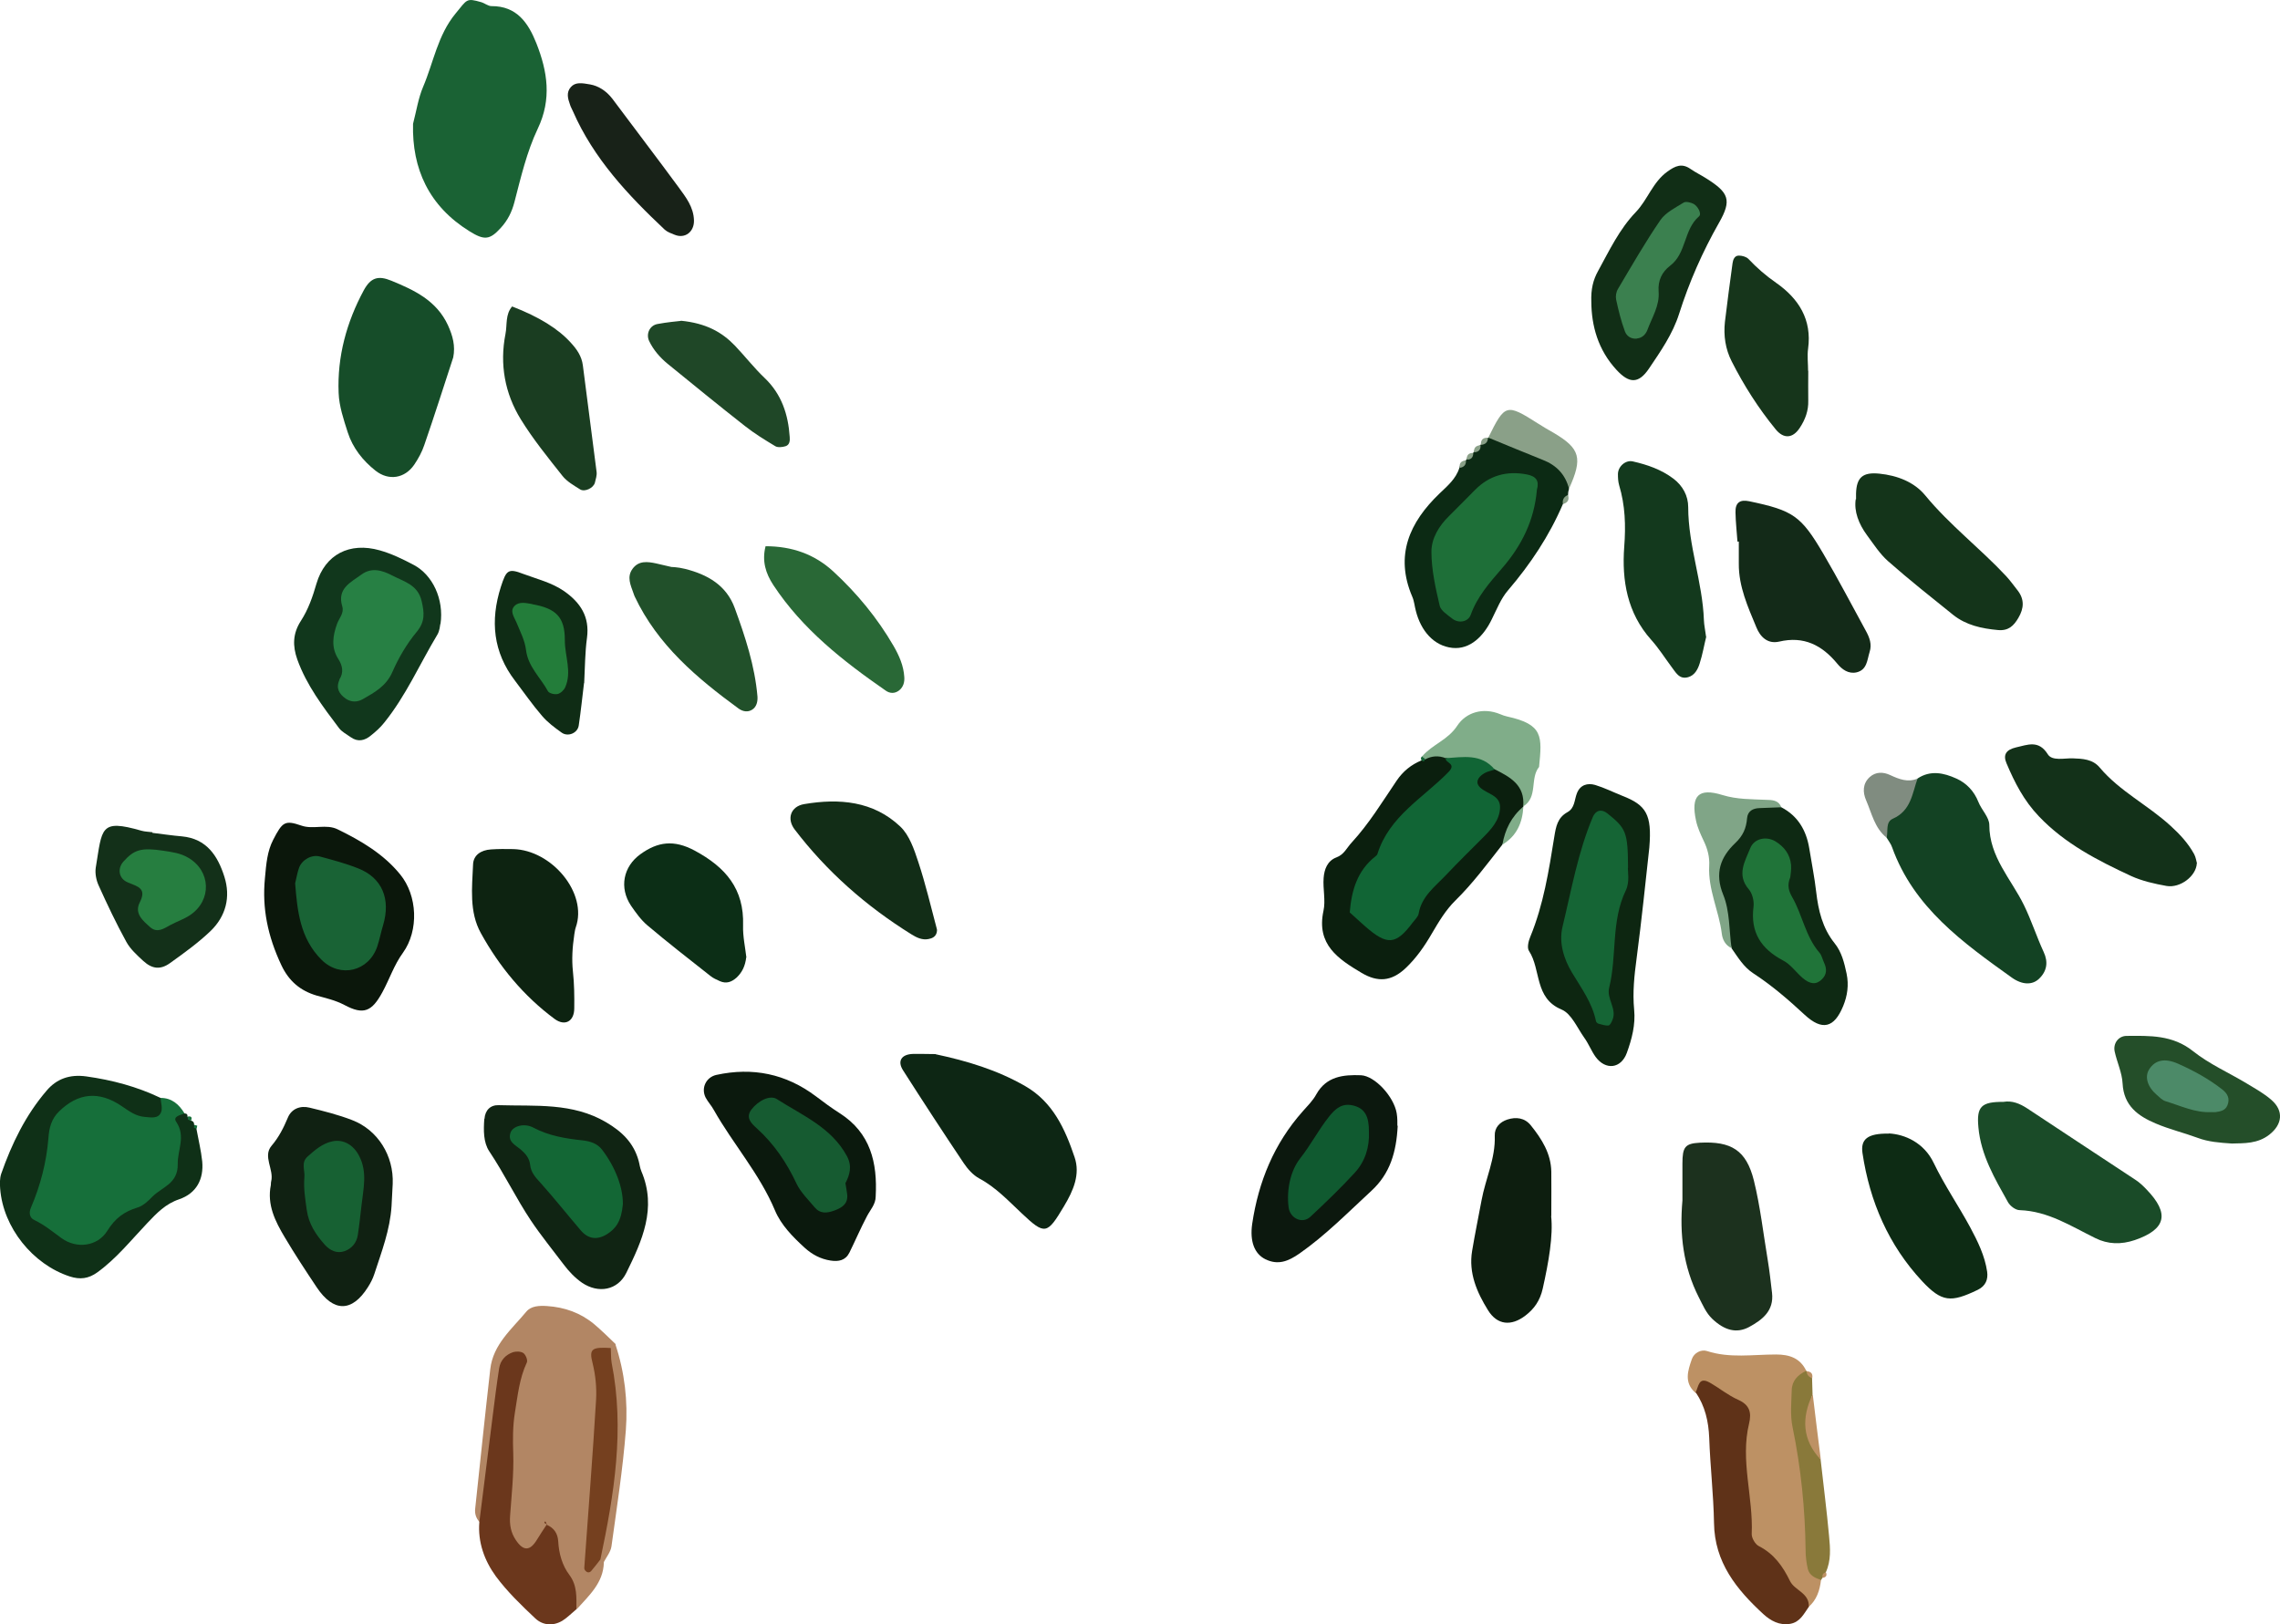 <?xml version="1.0" encoding="UTF-8"?>
<svg id="_文字" data-name="文字" xmlns="http://www.w3.org/2000/svg" viewBox="0 0 137.89 98.26">
  <defs>
    <style>
      .cls-1 {
        fill: #0d1e0f;
      }

      .cls-1, .cls-2, .cls-3, .cls-4, .cls-5, .cls-6, .cls-7, .cls-8, .cls-9, .cls-10, .cls-11, .cls-12, .cls-13, .cls-14, .cls-15, .cls-16, .cls-17, .cls-18, .cls-19, .cls-20, .cls-21, .cls-22, .cls-23, .cls-24, .cls-25, .cls-26, .cls-27, .cls-28, .cls-29, .cls-30, .cls-31, .cls-32, .cls-33, .cls-34, .cls-35, .cls-36, .cls-37, .cls-38, .cls-39, .cls-40, .cls-41, .cls-42, .cls-43, .cls-44, .cls-45, .cls-46, .cls-47, .cls-48, .cls-49, .cls-50, .cls-51, .cls-52, .cls-53, .cls-54, .cls-55, .cls-56, .cls-57, .cls-58, .cls-59, .cls-60, .cls-61 {
        fill-rule: evenodd;
      }

      .cls-2 {
        fill: #0b190d;
      }

      .cls-3 {
        fill: #4c8a68;
      }

      .cls-4 {
        fill: #182218;
      }

      .cls-5 {
        fill: #0c2a14;
      }

      .cls-6 {
        fill: #112e16;
      }

      .cls-7 {
        fill: #11371c;
      }

      .cls-8 {
        fill: #244e29;
      }

      .cls-9 {
        fill: #1f4727;
      }

      .cls-10 {
        fill: #5f3218;
      }

      .cls-11 {
        fill: #80a587;
      }

      .cls-12 {
        fill: #16351b;
      }

      .cls-13 {
        fill: #1a4b28;
      }

      .cls-14 {
        fill: #89793a;
      }

      .cls-15 {
        fill: #296836;
      }

      .cls-16 {
        fill: #156535;
      }

      .cls-17 {
        fill: #0b170b;
      }

      .cls-18 {
        fill: #1a6234;
      }

      .cls-19 {
        fill: #1c311e;
      }

      .cls-20 {
        fill: #0b1f0e;
      }

      .cls-21 {
        fill: #0f3017;
      }

      .cls-22 {
        fill: #0d2b14;
      }

      .cls-23 {
        fill: #207439;
      }

      .cls-24 {
        fill: #14341a;
      }

      .cls-25 {
        fill: #102413;
      }

      .cls-26 {
        fill: #8aa088;
      }

      .cls-27 {
        fill: #278044;
      }

      .cls-28 {
        fill: #0c180e;
      }

      .cls-29 {
        fill: #13391d;
      }

      .cls-30 {
        fill: #166f3a;
      }

      .cls-31 {
        fill: #80ad89;
      }

      .cls-32 {
        fill: #75401f;
      }

      .cls-33 {
        fill: #0f2c15;
      }

      .cls-34 {
        fill: #133119;
      }

      .cls-35 {
        fill: #102112;
      }

      .cls-36 {
        fill: #134223;
      }

      .cls-37 {
        fill: #237d3a;
      }

      .cls-38 {
        fill: #105a30;
      }

      .cls-39 {
        fill: #176133;
      }

      .cls-40 {
        fill: #164d29;
      }

      .cls-41 {
        fill: #1a3d21;
      }

      .cls-42 {
        fill: #116535;
      }

      .cls-43 {
        fill: #0c2e16;
      }

      .cls-44 {
        fill: #1e6f38;
      }

      .cls-45 {
        fill: #0e2913;
      }

      .cls-46 {
        fill: #267e40;
      }

      .cls-47 {
        fill: #0d2611;
      }

      .cls-48 {
        fill: #3b804f;
      }

      .cls-49 {
        fill: #808c80;
      }

      .cls-50 {
        fill: #136735;
      }

      .cls-51 {
        fill: #b28664;
      }

      .cls-52 {
        fill: #0d2614;
      }

      .cls-53 {
        fill: #132a18;
      }

      .cls-54 {
        fill: #0d2311;
      }

      .cls-55 {
        fill: #133019;
      }

      .cls-56 {
        fill: #21502a;
      }

      .cls-57 {
        fill: #196335;
      }

      .cls-58 {
        fill: #122d17;
      }

      .cls-59 {
        fill: #165b31;
      }

      .cls-60 {
        fill: #6b371c;
      }

      .cls-61 {
        fill: #bd9164;
      }
    </style>
  </defs>
  <g>
    <path class="cls-36" d="m115.97,47.09c.78-.52,1.59-.34,2.34,0,.61.27,1.08.76,1.34,1.42.19.48.66.93.66,1.39,0,1.93,1.32,3.27,2.09,4.84.46.94.77,1.92,1.2,2.85.28.6.2,1.16-.29,1.62-.39.37-.99.38-1.63-.07-2.96-2.12-5.94-4.24-7.25-7.89-.07-.21-.22-.39-.33-.58-.7-1.88,1.2-2.4,1.86-3.57Z"/>
    <path class="cls-13" d="m121.16,66.65c.53-.09.99.1,1.45.4,2.17,1.44,4.35,2.87,6.53,4.31.25.16.47.37.68.59,1.41,1.46,1.18,2.41-.71,3.06-.83.28-1.63.26-2.39-.12-1.47-.72-2.85-1.63-4.57-1.69-.25,0-.58-.25-.71-.48-.8-1.43-1.64-2.85-1.79-4.53-.12-1.27.18-1.55,1.54-1.54Z"/>
    <path class="cls-47" d="m99.75,51.25c-.22,1.99-.46,4.36-.77,6.71-.14,1.04-.25,2.07-.15,3.11.09.91-.14,1.78-.44,2.61-.35.97-1.29,1.07-1.89.25-.26-.36-.42-.79-.68-1.15-.43-.6-.78-1.46-1.37-1.71-1.67-.69-1.24-2.42-1.98-3.55-.13-.19-.03-.6.08-.86.8-1.94,1.12-3.99,1.45-6.04.1-.63.2-1.16.79-1.49.46-.25.42-.75.58-1.15.2-.51.64-.63,1.1-.5.56.17,1.1.44,1.65.66,1.44.56,1.79,1.13,1.63,3.1Z"/>
    <path class="cls-20" d="m90.86,51.09c-.91,1.16-1.79,2.35-2.85,3.39-.57.56-1,1.28-1.41,1.98-.45.78-.96,1.51-1.61,2.12-.84.78-1.66.85-2.64.27-1.41-.84-2.75-1.71-2.31-3.75.14-.63-.04-1.33.01-1.99.04-.52.22-1.04.78-1.25.46-.17.62-.58.92-.9,1.05-1.14,1.85-2.46,2.71-3.73.39-.58.89-.98,1.52-1.24.19-.22.37-.46.68-.51.3,0,.6-.02.89.1,1.36.85.36,1.54-.24,2.07-1.63,1.43-3.01,3.04-4.13,4.9-.27.44-.6.84-.73,1.36-.22.83.04,1.47.78,1.88.84.47,1.48.08,1.86-.63.85-1.62,2.16-2.81,3.42-4.07.97-.97,1.83-1.77.73-3.39-.73-1.06.38-1.47,1.41-1.42,1.03.51,2.29.9,1.48,2.5h0c-.41.77-.77,1.57-1.27,2.3Z"/>
    <path class="cls-19" d="m101.75,72.62c0-.74,0-1.49,0-2.23,0-1.02.16-1.22,1.05-1.27,1.9-.1,2.81.45,3.27,2.28.39,1.58.57,3.21.84,4.82.11.66.18,1.32.26,1.99.12,1.08-.58,1.62-1.39,2.06-.75.4-1.48.21-2.22-.49-.39-.37-.58-.85-.82-1.31-.94-1.85-1.17-3.82-.99-5.85Z"/>
    <path class="cls-53" d="m105.08,32.78c-.04-.59-.11-1.18-.12-1.78-.02-.59.26-.8.83-.68,2.66.56,3.13.87,4.49,3.19.9,1.53,1.72,3.11,2.57,4.66.22.4.37.81.22,1.27-.15.48-.15,1.08-.79,1.23-.49.11-.88-.18-1.16-.52-.93-1.13-2.03-1.69-3.52-1.34-.71.16-1.15-.3-1.38-.87-.51-1.23-1.07-2.46-1.06-3.84,0-.45,0-.89,0-1.34-.03,0-.06,0-.09,0Z"/>
    <path class="cls-34" d="m132.86,52.22c-.04.78-1.01,1.51-1.83,1.37-.73-.13-1.48-.3-2.14-.6-2.02-.94-4-1.95-5.58-3.61-.91-.95-1.47-2.05-1.96-3.21-.22-.51-.03-.82.57-.96.69-.15,1.37-.48,1.93.42.26.41.98.23,1.49.24.61.02,1.22.05,1.64.55,1.22,1.45,2.93,2.28,4.3,3.54.56.51,1.06,1.05,1.42,1.71.1.19.13.42.17.56Z"/>
    <path class="cls-61" d="m110.13,95.57c-.07.63-.26,1.21-.76,1.64-3.44-2.31-4.75-5.58-4.26-9.61.25-2.03-.58-3.12-2.58-3.36-.7-.61-.45-1.34-.21-2.03.13-.38.56-.6.91-.49,1.38.45,2.78.21,4.18.21.8,0,1.46.21,1.83.99-.41,1.63-.16,3.23.08,4.87.38,2.58.53,5.19.82,7.78Z"/>
    <path class="cls-1" d="m93.81,73.55c.13,1.2-.15,2.8-.51,4.4-.16.71-.5,1.21-1.05,1.63-.85.65-1.7.58-2.26-.33-.67-1.08-1.18-2.25-.96-3.58.17-1.02.38-2.04.57-3.06.24-1.31.85-2.54.8-3.91-.02-.5.31-.83.76-.98.53-.17,1.05-.11,1.42.35.66.82,1.22,1.7,1.24,2.8.01.74,0,1.49,0,2.69Z"/>
    <path class="cls-24" d="m112.25,30.2c0-.2,0-.28,0-.35.03-.98.41-1.3,1.41-1.2,1.08.11,2.1.5,2.77,1.31,1.48,1.8,3.32,3.2,4.89,4.88.25.27.47.58.7.87.42.54.39,1.08.05,1.66-.28.48-.6.8-1.24.74-.98-.09-1.92-.29-2.71-.92-1.33-1.07-2.67-2.13-3.95-3.26-.49-.44-.86-1.02-1.26-1.56-.5-.68-.79-1.44-.68-2.17Z"/>
    <path class="cls-29" d="m103.19,38.51c-.12.48-.22,1.07-.4,1.63-.11.35-.3.71-.69.82-.56.16-.76-.31-1.03-.65-.4-.54-.76-1.11-1.21-1.61-1.45-1.62-1.78-3.59-1.63-5.62.1-1.29.06-2.51-.31-3.74-.06-.21-.07-.44-.07-.66,0-.46.46-.87.9-.77.88.2,1.72.49,2.45,1.04.57.43.9,1.04.9,1.73,0,2.33.87,4.53.95,6.84.01.29.08.59.13.99Z"/>
    <path class="cls-22" d="m114.24,68.56c.95.05,2.12.55,2.71,1.79.65,1.35,1.49,2.57,2.2,3.88.46.86.89,1.73,1.03,2.7.06.45-.08.85-.57,1.09-1.62.78-2.17.75-3.36-.52-2.03-2.18-3.17-4.81-3.61-7.75-.12-.83.29-1.2,1.59-1.18Z"/>
    <path class="cls-6" d="m96.24,18.27c-.03-.78.11-1.34.41-1.88.68-1.24,1.29-2.53,2.28-3.56.72-.75,1.02-1.81,1.91-2.45.47-.34.87-.53,1.4-.16.3.21.64.37.95.57,1.37.86,1.56,1.31.77,2.69-1,1.76-1.8,3.58-2.41,5.5-.39,1.23-1.12,2.27-1.82,3.31-.64.95-1.21.9-1.96.09-1.13-1.22-1.52-2.68-1.53-4.12Z"/>
    <path class="cls-28" d="m84.53,68.1c-.08,1.59-.46,2.89-1.59,3.93-1.42,1.31-2.77,2.69-4.36,3.8-.68.47-1.29.71-2.05.34-.67-.33-.95-1.09-.8-2.14.38-2.55,1.32-4.85,3.05-6.8.29-.33.62-.65.83-1.04.61-1.09,1.64-1.19,2.7-1.15.84.04,1.99,1.29,2.16,2.3.05.29.04.59.04.75Z"/>
    <path class="cls-45" d="m107.73,48.83c1,.52,1.51,1.39,1.69,2.48.14.88.32,1.76.42,2.64.13,1.12.38,2.19,1.11,3.1.43.53.59,1.19.73,1.85.14.68.05,1.33-.21,1.96-.54,1.31-1.26,1.51-2.33.52-.98-.91-1.99-1.78-3.11-2.51-.58-.38-.92-.96-1.3-1.5-.74-2.5-1.77-4.93.09-7.5.85-1.18,1.65-1.53,2.92-1.04Z"/>
    <path class="cls-5" d="m94.52,30.49c-.82,1.92-1.96,3.63-3.32,5.22-.43.5-.68,1.15-.98,1.75-.49,1.02-1.31,1.84-2.38,1.73-1.14-.12-1.91-1.05-2.21-2.23-.08-.29-.1-.6-.22-.87-1.07-2.5-.16-4.5,1.64-6.23.49-.47,1-.89,1.21-1.56.05-.21.18-.36.38-.45l.04-.04c.08-.19.22-.32.4-.4l.04-.05c.08-.19.22-.33.4-.43l.03-.03c.11-.17.25-.32.43-.42h.02c2.75-.13,4.74,1.13,4.89,3.09-.04.12-.06.25-.06.38-.07.2-.23.35-.31.55Z"/>
    <path class="cls-12" d="m109.36,22.44c0,.6-.01,1.19,0,1.78.02.62-.18,1.16-.52,1.67-.41.62-.96.68-1.45.08-1.04-1.27-1.92-2.65-2.66-4.11-.38-.74-.5-1.56-.41-2.39.14-1.18.3-2.36.46-3.54.03-.22.12-.47.38-.47.2,0,.45.07.58.2.51.54,1.06,1.02,1.68,1.45,1.36.95,2.17,2.22,1.93,3.98-.06.44,0,.89,0,1.34h.01Z"/>
    <path class="cls-10" d="m102.54,84.24c.19-.34.17-1,.86-.61.58.33,1.11.77,1.72,1.04.7.31.82.78.66,1.44-.54,2.23.26,4.44.16,6.67-.01.25.21.63.43.74.92.47,1.45,1.22,1.89,2.12.28.57,1.19.72,1.13,1.56-.3.42-.52.91-1.11,1.02-.66.12-1.2-.19-1.63-.58-1.62-1.49-2.96-3.13-2.99-5.52-.03-1.72-.23-3.43-.29-5.14-.04-1-.25-1.92-.81-2.75Z"/>
    <path class="cls-8" d="m134.98,69.17c-.75-.05-1.42-.1-2.06-.34-.84-.31-1.72-.52-2.54-.87-1.07-.45-1.94-1.07-2.01-2.42-.03-.65-.34-1.29-.48-1.94-.1-.48.22-.93.71-.94,1.41-.01,2.79-.07,4.04.93.98.78,2.17,1.3,3.26,1.96.51.31,1.04.6,1.48.99.74.65.66,1.47-.13,2.09-.71.56-1.53.52-2.27.54Z"/>
    <path class="cls-31" d="m87.43,45.86c-.43-.17-.85-.14-1.25.08-.06-.06-.11-.13-.17-.19.61-.72,1.55-.98,2.12-1.85.53-.81,1.56-1.13,2.6-.7.14.06.28.11.42.14,2.2.48,2.11,1.21,1.93,3.05-.57.7-.05,1.83-.96,2.39.12-1.29-.79-1.78-1.73-2.25-.99-.21-1.99-.39-2.97-.69Z"/>
    <path class="cls-14" d="m110.13,95.57c-.36-.12-.71-.28-.8-.68-.08-.36-.13-.73-.13-1.1-.03-2.51-.28-5-.79-7.47-.15-.71-.07-1.48-.05-2.22.01-.58.37-.94.87-1.18h.01c.13.14.25.28.35.43.01.33.02.65.03.98-.43,1.4-.13,2.7.49,3.97.17,1.54.37,3.08.51,4.62.07.73.13,1.48-.2,2.19-.05.12-.12.23-.2.33l-.09.14Z"/>
    <path class="cls-11" d="m107.73,48.83c-.44.02-.87.03-1.31.05-.41.01-.72.18-.76.61-.05.6-.24,1.06-.72,1.51-.88.84-1.26,1.81-.72,3.13.4.98.35,2.14.5,3.22-.38-.17-.55-.53-.59-.88-.17-1.38-.84-2.67-.76-4.1.03-.53-.1-1.02-.33-1.5-.19-.4-.38-.81-.47-1.24-.32-1.5.15-1.99,1.6-1.54.88.27,1.75.25,2.63.29.37.01.75.01.92.43Z"/>
    <path class="cls-26" d="m94.89,29.56c-.22-.86-.76-1.42-1.58-1.74-1.11-.44-2.2-.9-3.3-1.35,1.01-2.05,1.09-2.07,3.01-.85.31.2.62.38.94.56,1.61.95,1.77,1.53.93,3.38Z"/>
    <path class="cls-49" d="m115.97,47.09c-.32.91-.4,1.95-1.49,2.43-.46.2-.28.75-.38,1.15-.73-.58-.9-1.48-1.24-2.26-.21-.48-.22-1.01.22-1.41.37-.33.82-.31,1.23-.12.54.25,1.06.46,1.65.22Z"/>
    <path class="cls-61" d="m110.12,88.3c-1.13-1.2-1.18-2.54-.49-3.97.16,1.32.32,2.65.49,3.97Z"/>
    <path class="cls-31" d="m90.86,51.09c.16-.91.55-1.7,1.27-2.3-.05.97-.4,1.78-1.27,2.3Z"/>
    <path class="cls-61" d="m109.6,83.36c-.21-.06-.32-.21-.35-.42.27.02.4.14.35.42Z"/>
    <path class="cls-42" d="m86.01,45.75c.07.06.12.12.17.19,0,0-.07.12-.07.12,0,0-.14-.06-.13-.06-.07-.1-.06-.18.03-.26Z"/>
    <path class="cls-61" d="m110.23,95.44c-.04-.18.02-.29.2-.33.08.2,0,.3-.2.33Z"/>
    <path class="cls-26" d="m89.1,27.4c0,.27-.13.41-.4.4,0-.28.13-.41.4-.4Z"/>
    <path class="cls-26" d="m88.66,27.85c.01.27-.12.41-.38.45-.04-.29.1-.43.38-.45Z"/>
    <path class="cls-26" d="m94.52,30.49c-.04-.26.06-.45.31-.55.09.29-.01.47-.31.55Z"/>
    <path class="cls-26" d="m89.99,26.48c-.01.27-.15.41-.43.43-.01-.3.12-.45.43-.43Z"/>
    <path class="cls-26" d="m89.54,26.93c.02.28-.12.42-.4.43-.01-.28.12-.41.4-.43Z"/>
    <path class="cls-16" d="m98.45,52.5c-.01.18.12.85-.12,1.35-.91,1.88-.53,3.96-1.01,5.89-.17.68.48,1.27.2,1.95-.05.13-.15.33-.24.34-.2.02-.41-.06-.61-.11-.06-.02-.14-.09-.15-.16-.23-1.11-.88-1.98-1.45-2.93-.48-.8-.81-1.8-.57-2.78.54-2.23.93-4.5,1.83-6.63.18-.42.53-.5.88-.22,1.14.91,1.24,1.14,1.25,3.3Z"/>
    <path class="cls-42" d="m87.43,45.86c1.05-.06,2.15-.3,2.97.69-.21.07-.44.11-.63.22-.45.27-.54.6-.25.87.42.39,1.21.46,1.2,1.19-.01.79-.55,1.35-1.08,1.88-.74.74-1.48,1.47-2.19,2.22-.65.69-1.47,1.28-1.65,2.32-.03.2-.23.38-.36.55-1.02,1.36-1.54,1.4-2.87.24-.33-.29-.65-.59-.94-.85.11-1.36.47-2.53,1.54-3.38.06-.04.12-.1.14-.17.71-2.27,2.77-3.38,4.29-4.94.53-.54-.24-.55-.16-.84Z"/>
    <path class="cls-48" d="m99.02,20.48c-.4.05-.66-.18-.75-.44-.23-.62-.39-1.27-.53-1.92-.04-.2,0-.46.11-.64.83-1.4,1.65-2.83,2.57-4.17.32-.46.91-.75,1.41-1.06.14-.08.44,0,.61.09.26.16.49.6.31.75-.93.8-.75,2.23-1.74,2.98-.5.38-.75.9-.7,1.56.07.86-.4,1.57-.68,2.33-.1.27-.33.49-.62.51Z"/>
    <path class="cls-38" d="m82.79,68.46c.04.93-.23,1.79-.85,2.47-.85.93-1.77,1.81-2.69,2.67-.48.45-1.23.11-1.32-.58-.13-1.07.12-2.21.7-2.95.64-.81,1.11-1.73,1.75-2.53.41-.52.82-.84,1.5-.66.66.18.92.64.91,1.59Z"/>
    <path class="cls-23" d="m108.27,53.07c-.21.5-.07.86.11,1.18.63,1.09.81,2.4,1.66,3.38.14.16.18.4.28.61.17.37.17.71-.15,1.01-.33.32-.7.3-1.17-.11-.39-.34-.71-.81-1.16-1.04-1.34-.71-1.99-1.71-1.79-3.26.04-.34-.07-.79-.28-1.04-.76-.88-.24-1.69.08-2.49.23-.59.96-.75,1.52-.42.54.33.89.79.95,1.43.02.29-.03.59-.05.76Z"/>
    <path class="cls-44" d="m92.95,29.62c-.16,1.85-.91,3.38-2.14,4.79-.71.82-1.47,1.68-1.86,2.77-.16.45-.74.54-1.12.24-.29-.23-.69-.48-.76-.78-.25-1.07-.5-2.18-.5-3.27,0-.8.45-1.56,1.07-2.16.53-.52,1.05-1.06,1.58-1.59q1.28-1.28,3.13-.92c.56.11.75.39.6.92Z"/>
    <path class="cls-3" d="m133.73,67.27c-.96.05-1.84-.38-2.76-.66-.2-.06-.37-.24-.53-.38-.57-.49-.75-1.1-.46-1.55.36-.57.95-.69,1.74-.34.95.42,1.86.92,2.68,1.56.33.26.47.56.31.96-.13.32-.43.37-.72.41-.07.01-.15,0-.25,0Z"/>
  </g>
  <g>
    <path class="cls-18" d="m24.98,7.49c.21-.81.32-1.56.61-2.24.63-1.48.88-3.12,1.96-4.43.71-.86.64-.95,1.55-.69.21.06.42.24.62.24,1.54-.01,2.23,1.02,2.72,2.25.67,1.7.94,3.37.08,5.17-.66,1.39-1.02,2.94-1.41,4.44-.16.61-.41,1.1-.82,1.55-.67.74-1,.77-1.91.2-2.44-1.52-3.47-3.77-3.4-6.49Z"/>
    <path class="cls-51" d="m29,92.06c-.21-.23-.3-.5-.26-.82.3-2.81.59-5.61.91-8.42.17-1.5,1.3-2.42,2.18-3.48.29-.35.78-.37,1.25-.34,1.07.07,2.03.41,2.86,1.1.45.38.87.8,1.3,1.21-.09.19-.21.35-.35.49-.93,1.05-.22,2.26-.29,3.39-.19,3.01-.69,6.01-.39,9.03.18.02.28.12.31.29-.03,1.24-.9,2-1.64,2.83-1.02-1.38-1.39-2.99-1.67-4.62-.07-.02.09-.36-.14-.12-.06.06.04.38-.03.59-.32.69-.79,1.16-1.57.75-.8-.42-1.19-1.2-1.1-2.05.27-2.81-.18-5.66.47-8.45-.38,1.98-.56,3.99-.86,5.99-.14.93-.06,1.97-.97,2.62Z"/>
    <path class="cls-40" d="m27.41,21.62c-.58,1.77-1.14,3.54-1.75,5.3-.14.42-.36.82-.61,1.19-.57.83-1.54.99-2.34.36-.77-.61-1.38-1.38-1.68-2.32-.25-.78-.52-1.58-.55-2.38-.09-2.2.48-4.28,1.52-6.21.42-.77.87-.91,1.67-.58,1.39.57,2.73,1.2,3.42,2.69.29.64.46,1.25.32,1.95Z"/>
    <path class="cls-52" d="m56.59,63.77c1.88.4,3.72.95,5.42,1.93,1.68.97,2.41,2.61,2.98,4.3.35,1.03-.07,2.01-.64,2.96-1.02,1.71-1.15,1.76-2.55.44-.81-.76-1.57-1.58-2.58-2.12-.37-.2-.7-.57-.94-.93-1.24-1.85-2.46-3.72-3.66-5.6-.37-.57-.1-.98.6-1,.45,0,.89,0,1.36.01Z"/>
    <path class="cls-30" d="m9.71,66.41c.68,0,1.12.39,1.45.94.78,2.63.05,4.64-2.38,6.02-.58.33-1.11.73-1.63,1.17-1.83,1.56-3.38,1.49-5.08-.16-.27-.26-.68-.56-.6-.89.5-2.29.37-4.81,1.94-6.72,1.1-1.35,2.65-1.06,4.11-.44.72.31,1.43.97,2.19.08Z"/>
    <path class="cls-25" d="m29.3,67.68c.04-.54.37-.85.87-.83,2.21.07,4.45-.17,6.5,1.04.96.57,1.65,1.24,1.95,2.31.06.21.08.44.17.65.95,2.23.04,4.21-.91,6.14-.52,1.06-1.69,1.27-2.68.6-.42-.29-.79-.68-1.1-1.09-.67-.89-1.38-1.76-1.99-2.67-.9-1.35-1.61-2.83-2.52-4.19-.36-.54-.35-1.28-.3-1.96Z"/>
    <path class="cls-17" d="m16.02,53.15c.08-.93.15-1.67.5-2.35.56-1.08.7-1.21,1.71-.86.72.25,1.5-.12,2.2.23,1.41.69,2.76,1.48,3.77,2.72,1.05,1.28,1.14,3.39.17,4.74-.54.74-.81,1.59-1.24,2.38-.64,1.18-1.14,1.4-2.3.78-.55-.29-1.11-.41-1.68-.57-.99-.29-1.68-.88-2.13-1.83-.84-1.78-1.17-3.47-1-5.24Z"/>
    <path class="cls-21" d="m9.71,66.41c.02.29.13.63.03.87-.17.41-.61.31-.98.28-.54-.04-.94-.34-1.38-.64-1.4-.96-2.66-.81-3.8.3-.47.45-.61,1.01-.65,1.61-.12,1.47-.48,2.87-1.06,4.22-.14.33-.07.62.21.75.61.29,1.11.71,1.65,1.1.9.65,2.17.5,2.76-.45.47-.76,1.03-1.17,1.83-1.41.33-.1.64-.39.89-.65.58-.59,1.56-.78,1.54-1.98-.02-.84.5-1.67-.09-2.55-.23-.33.25-.41.5-.51.13,0,.19.06.18.19.04.1.11.18.2.24.14.03.21.12.2.26.05.08.09.16.14.24.12.66.28,1.31.35,1.97.1,1.08-.35,1.93-1.39,2.29-.83.28-1.35.83-1.93,1.44-.97,1.02-1.86,2.14-3.02,2.98-.54.39-1.05.45-1.67.25-2.24-.73-4.03-2.96-4.21-5.31-.02-.29-.03-.61.06-.89.64-1.83,1.48-3.56,2.75-5.04.6-.71,1.39-1,2.4-.86,1.57.22,3.07.62,4.49,1.3Z"/>
    <path class="cls-2" d="m52.96,72.37c0,.48-.33.81-.53,1.2-.38.72-.7,1.47-1.06,2.2-.24.48-.66.55-1.13.48-.61-.09-1.13-.37-1.58-.78-.72-.66-1.42-1.37-1.79-2.25-.93-2.22-2.53-4.01-3.7-6.08-.14-.26-.35-.48-.49-.74-.3-.58.02-1.24.64-1.38,2.2-.48,4.21-.07,6.02,1.29.47.36.95.71,1.45,1.03,1.86,1.19,2.28,2.99,2.17,5.03Z"/>
    <path class="cls-54" d="m34.73,56.55c-.11.74-.16,1.47-.08,2.22.08.74.09,1.48.08,2.22,0,.79-.56,1.1-1.18.65-1.88-1.39-3.35-3.17-4.47-5.2-.71-1.28-.53-2.75-.47-4.15.02-.56.47-.87,1.08-.91.44-.03.89-.03,1.34-.02,2.33.05,4.53,2.66,3.79,4.74-.05.14-.06.29-.09.44Z"/>
    <path class="cls-35" d="m23.68,72.95c-.09,1.44-.6,2.76-1.04,4.11-.09.28-.23.55-.39.8-.96,1.52-2.08,1.53-3.1,0-.66-.99-1.32-1.99-1.93-3.02-.58-.97-1.08-1.97-.84-3.16.01-.07,0-.15.02-.22.18-.72-.52-1.51.02-2.15.45-.53.73-1.09.99-1.71.22-.53.75-.74,1.31-.6.87.21,1.74.43,2.57.75,1.57.6,2.53,2.17,2.46,3.86-.02.45-.05.9-.07,1.34Z"/>
    <path class="cls-43" d="m45.13,57.91c-.06.51-.24.9-.58,1.22-.3.27-.62.39-1.01.22-.2-.09-.41-.18-.58-.32-1.28-1.01-2.57-2.01-3.81-3.06-.39-.33-.7-.77-.99-1.19-.72-1.08-.47-2.36.57-3.11,1.05-.76,2.03-.89,3.28-.22,1.88,1.01,3,2.32,2.93,4.53-.02.66.13,1.32.2,1.94Z"/>
    <path class="cls-7" d="m26.63,37.74c-.02.08-.03.4-.18.65-1.07,1.78-1.9,3.7-3.22,5.33-.23.29-.51.54-.8.77-.37.31-.79.41-1.22.1-.24-.17-.53-.32-.7-.54-.98-1.3-1.97-2.6-2.53-4.16-.29-.82-.28-1.57.22-2.34.44-.68.71-1.45.94-2.25.52-1.76,2-2.53,3.83-2.01.71.2,1.39.53,2.05.88,1.14.6,1.84,2.07,1.62,3.58Z"/>
    <path class="cls-41" d="m30.98,18.54c1.63.63,2.8,1.36,3.55,2.2.36.39.65.81.72,1.36.27,2.15.56,4.29.83,6.44.03.21-.05.44-.1.65-.08.33-.62.59-.9.41-.38-.24-.79-.47-1.06-.81-.88-1.11-1.78-2.22-2.52-3.42-.97-1.57-1.29-3.34-.93-5.17.11-.55-.02-1.19.41-1.67Z"/>
    <path class="cls-58" d="m56.65,56.41c-.07.26-.28.35-.49.39-.39.08-.73-.09-1.05-.29-2.73-1.7-5.11-3.79-7.06-6.35-.48-.64-.23-1.38.58-1.52,2.12-.36,4.19-.19,5.82,1.36.55.52.84,1.39,1.09,2.15.44,1.33.76,2.7,1.12,4.05.02.07,0,.14-.01.21Z"/>
    <path class="cls-60" d="m33.06,92.23c.45.19.67.53.7,1,.04.74.24,1.46.68,2.04.48.65.42,1.36.42,2.07-.28.23-.54.5-.84.69-.56.34-1.19.29-1.64-.13-.85-.8-1.7-1.62-2.39-2.55-.69-.95-1.1-2.06-1-3.29.27-2.15.54-4.29.81-6.43.12-.96.24-1.92.39-2.88.08-.48.4-.81.84-.96.19-.06.48-.05.63.06.14.11.27.43.2.57-.45.96-.55,2-.72,3.03-.13.81-.13,1.62-.1,2.45.04,1.26-.1,2.52-.19,3.78-.04.54.04,1.02.35,1.48.45.67.85.67,1.27-.02.19-.32.4-.62.6-.93l-.03.02Z"/>
    <path class="cls-56" d="m40.63,34.3c-.08-.01.37,0,.8.11,1.35.34,2.5.98,3.01,2.38.63,1.73,1.21,3.48,1.37,5.34.02.3-.05.62-.31.79-.27.18-.58.12-.83-.06-2.53-1.85-4.9-3.85-6.28-6.77-.03-.07-.06-.14-.08-.21-.17-.49-.42-.98-.05-1.48.37-.5.9-.43,1.42-.32.15.03.29.07.95.22Z"/>
    <path class="cls-15" d="m46.29,33.04c1.61,0,2.97.48,4.11,1.53,1.43,1.32,2.66,2.81,3.64,4.5.34.59.61,1.2.65,1.89.02.29-.05.59-.31.8-.27.21-.57.19-.82.01-2.58-1.79-5.03-3.71-6.79-6.38-.46-.7-.7-1.45-.47-2.35Z"/>
    <path class="cls-55" d="m9.23,50.38c.59.07,1.18.16,1.77.21,1.5.14,2.17,1.18,2.57,2.44.39,1.23.09,2.39-.83,3.28-.75.72-1.6,1.33-2.45,1.94-.58.42-1.08.37-1.62-.12-.38-.35-.79-.72-1.03-1.16-.61-1.11-1.15-2.25-1.67-3.4-.15-.32-.23-.74-.18-1.08.4-2.4.23-2.97,2.77-2.24.21.06.44.06.66.09,0,.02,0,.03,0,.05Z"/>
    <path class="cls-9" d="m41.18,19.4c1.5.15,2.46.67,3.26,1.5.61.64,1.16,1.35,1.8,1.96,1.03.98,1.43,2.21,1.52,3.57.02.22,0,.48-.25.56-.19.06-.47.09-.62,0-.63-.38-1.27-.77-1.85-1.23-1.57-1.23-3.12-2.5-4.67-3.76-.46-.38-.85-.83-1.11-1.37-.2-.42.02-.94.5-1.03.58-.11,1.16-.16,1.42-.19Z"/>
    <path class="cls-4" d="m35.7,5.11c.46.08.95.36,1.34.87,1.33,1.79,2.69,3.56,4.01,5.36.43.59.9,1.19.92,1.99.02.69-.54,1.13-1.17.87-.2-.08-.43-.16-.59-.3-2.23-2.1-4.31-4.31-5.56-7.17-.06-.14-.14-.27-.18-.41-.13-.36-.23-.73.05-1.05.28-.32.67-.25,1.19-.16Z"/>
    <path class="cls-33" d="m35.32,41.32c-.1.81-.19,1.7-.32,2.57-.07.46-.66.7-1.04.42-.42-.3-.85-.62-1.18-1.01-.58-.67-1.09-1.41-1.63-2.12-1.33-1.73-1.51-3.64-.86-5.68.33-1.02.44-1.14,1.37-.78.83.31,1.71.52,2.46,1.04.98.69,1.55,1.54,1.38,2.82-.12.88-.12,1.77-.17,2.74Z"/>
    <path class="cls-51" d="m37.22,81.32c.56,1.69.76,3.44.63,5.19-.18,2.35-.55,4.69-.87,7.03-.05.34-.31.65-.48.98-.06-.07-.13-.13-.2-.19-.3-1.4-.19-2.8-.03-4.21.27-2.29.66-4.58.26-6.9-.1-.6-.05-1.19.4-1.68.09-.08.19-.15.29-.23Z"/>
    <polygon class="cls-30" points="11.89 68.28 11.73 68.21 11.75 68.04 11.93 68.09 11.89 68.28"/>
    <path class="cls-30" d="m11.55,67.78l-.18-.05s-.02-.19-.02-.19c.22-.04.28.04.21.24Z"/>
    <path class="cls-32" d="m36.94,81.54c.02.3,0,.6.05.89.8,4.03.15,7.97-.68,11.9-.18.23-.36.47-.55.69-.12.14-.27.11-.38-.04-.04-.05-.05-.13-.04-.2.24-3.37.51-6.74.71-10.12.04-.72-.03-1.46-.21-2.2-.23-.88-.04-.99,1.11-.92Z"/>
    <path class="cls-60" d="m33.09,92.21c-.06-.04-.18-.09-.17-.1.04-.14.1-.09.14.13l.03-.02Z"/>
    <path class="cls-50" d="m37.67,72.84c-.09,1.04-.44,1.49-.97,1.82-.59.36-1.13.29-1.58-.24-.81-.95-1.59-1.93-2.42-2.86-.31-.34-.59-.63-.64-1.11-.04-.39-.28-.67-.57-.92-.32-.27-.81-.47-.61-1.03.14-.38.82-.59,1.38-.29.95.5,1.95.66,2.98.77.45.05.89.19,1.17.56.83,1.09,1.27,2.31,1.26,3.29Z"/>
    <path class="cls-57" d="m17.85,53.43c.09-.38.14-.68.24-.95.18-.48.77-.81,1.26-.67.78.21,1.57.42,2.32.72,1.44.57,1.97,1.85,1.5,3.43-.13.42-.21.86-.35,1.28-.51,1.52-2.24,1.94-3.37.82-1.31-1.3-1.47-2.99-1.6-4.62Z"/>
    <path class="cls-59" d="m51.13,71.57c.04.27.09.49.11.71.04.55-.32.77-.77.94-.46.17-.87.21-1.21-.2-.38-.46-.83-.89-1.08-1.41-.6-1.28-1.36-2.41-2.41-3.36-.31-.28-.7-.63-.33-1.13.42-.55,1.13-.9,1.54-.64,1.54.99,3.3,1.71,4.24,3.45.33.61.17,1.14-.09,1.64Z"/>
    <path class="cls-39" d="m21.86,72.94c-.07.59-.13,1.18-.22,1.76-.07.47-.36.82-.8.98-.46.16-.87-.03-1.19-.38-.54-.61-.98-1.25-1.1-2.12-.09-.66-.2-1.31-.14-1.97.04-.42-.22-.88.19-1.25.44-.39.89-.79,1.49-.92.67-.15,1.28.21,1.62.86.53,1,.26,2.02.15,3.04Z"/>
    <path class="cls-27" d="m20.52,41.11c.28-.43.2-.84-.06-1.25-.45-.7-.33-1.42-.07-2.14.13-.34.43-.64.31-1.04-.33-1.08.51-1.45,1.15-1.92.62-.46,1.26-.27,1.89.06.71.37,1.53.55,1.76,1.54.16.69.22,1.23-.29,1.85-.61.73-1.11,1.59-1.49,2.46-.37.83-1.06,1.21-1.76,1.61-.34.2-.71.21-1.05-.02-.4-.28-.61-.64-.38-1.14Z"/>
    <path class="cls-46" d="m9.89,51.46c.51.08,1.02.14,1.49.42,1.37.79,1.45,2.57.12,3.47-.37.25-.8.39-1.19.6-.39.21-.79.51-1.22.14-.44-.39-.98-.83-.64-1.5.44-.86-.11-.96-.71-1.21-.57-.23-.65-.84-.28-1.26.66-.74,1.09-.86,2.43-.66Z"/>
    <path class="cls-37" d="m32.2,36.55c1.42.25,1.97.77,1.96,2.19,0,.95.44,1.9.02,2.84-.08.17-.28.36-.46.4-.18.04-.51-.04-.58-.17-.45-.83-1.21-1.48-1.33-2.51-.07-.57-.36-1.12-.58-1.66-.14-.33-.42-.68-.1-1,.28-.27.7-.16,1.06-.1Z"/>
  </g>
</svg>